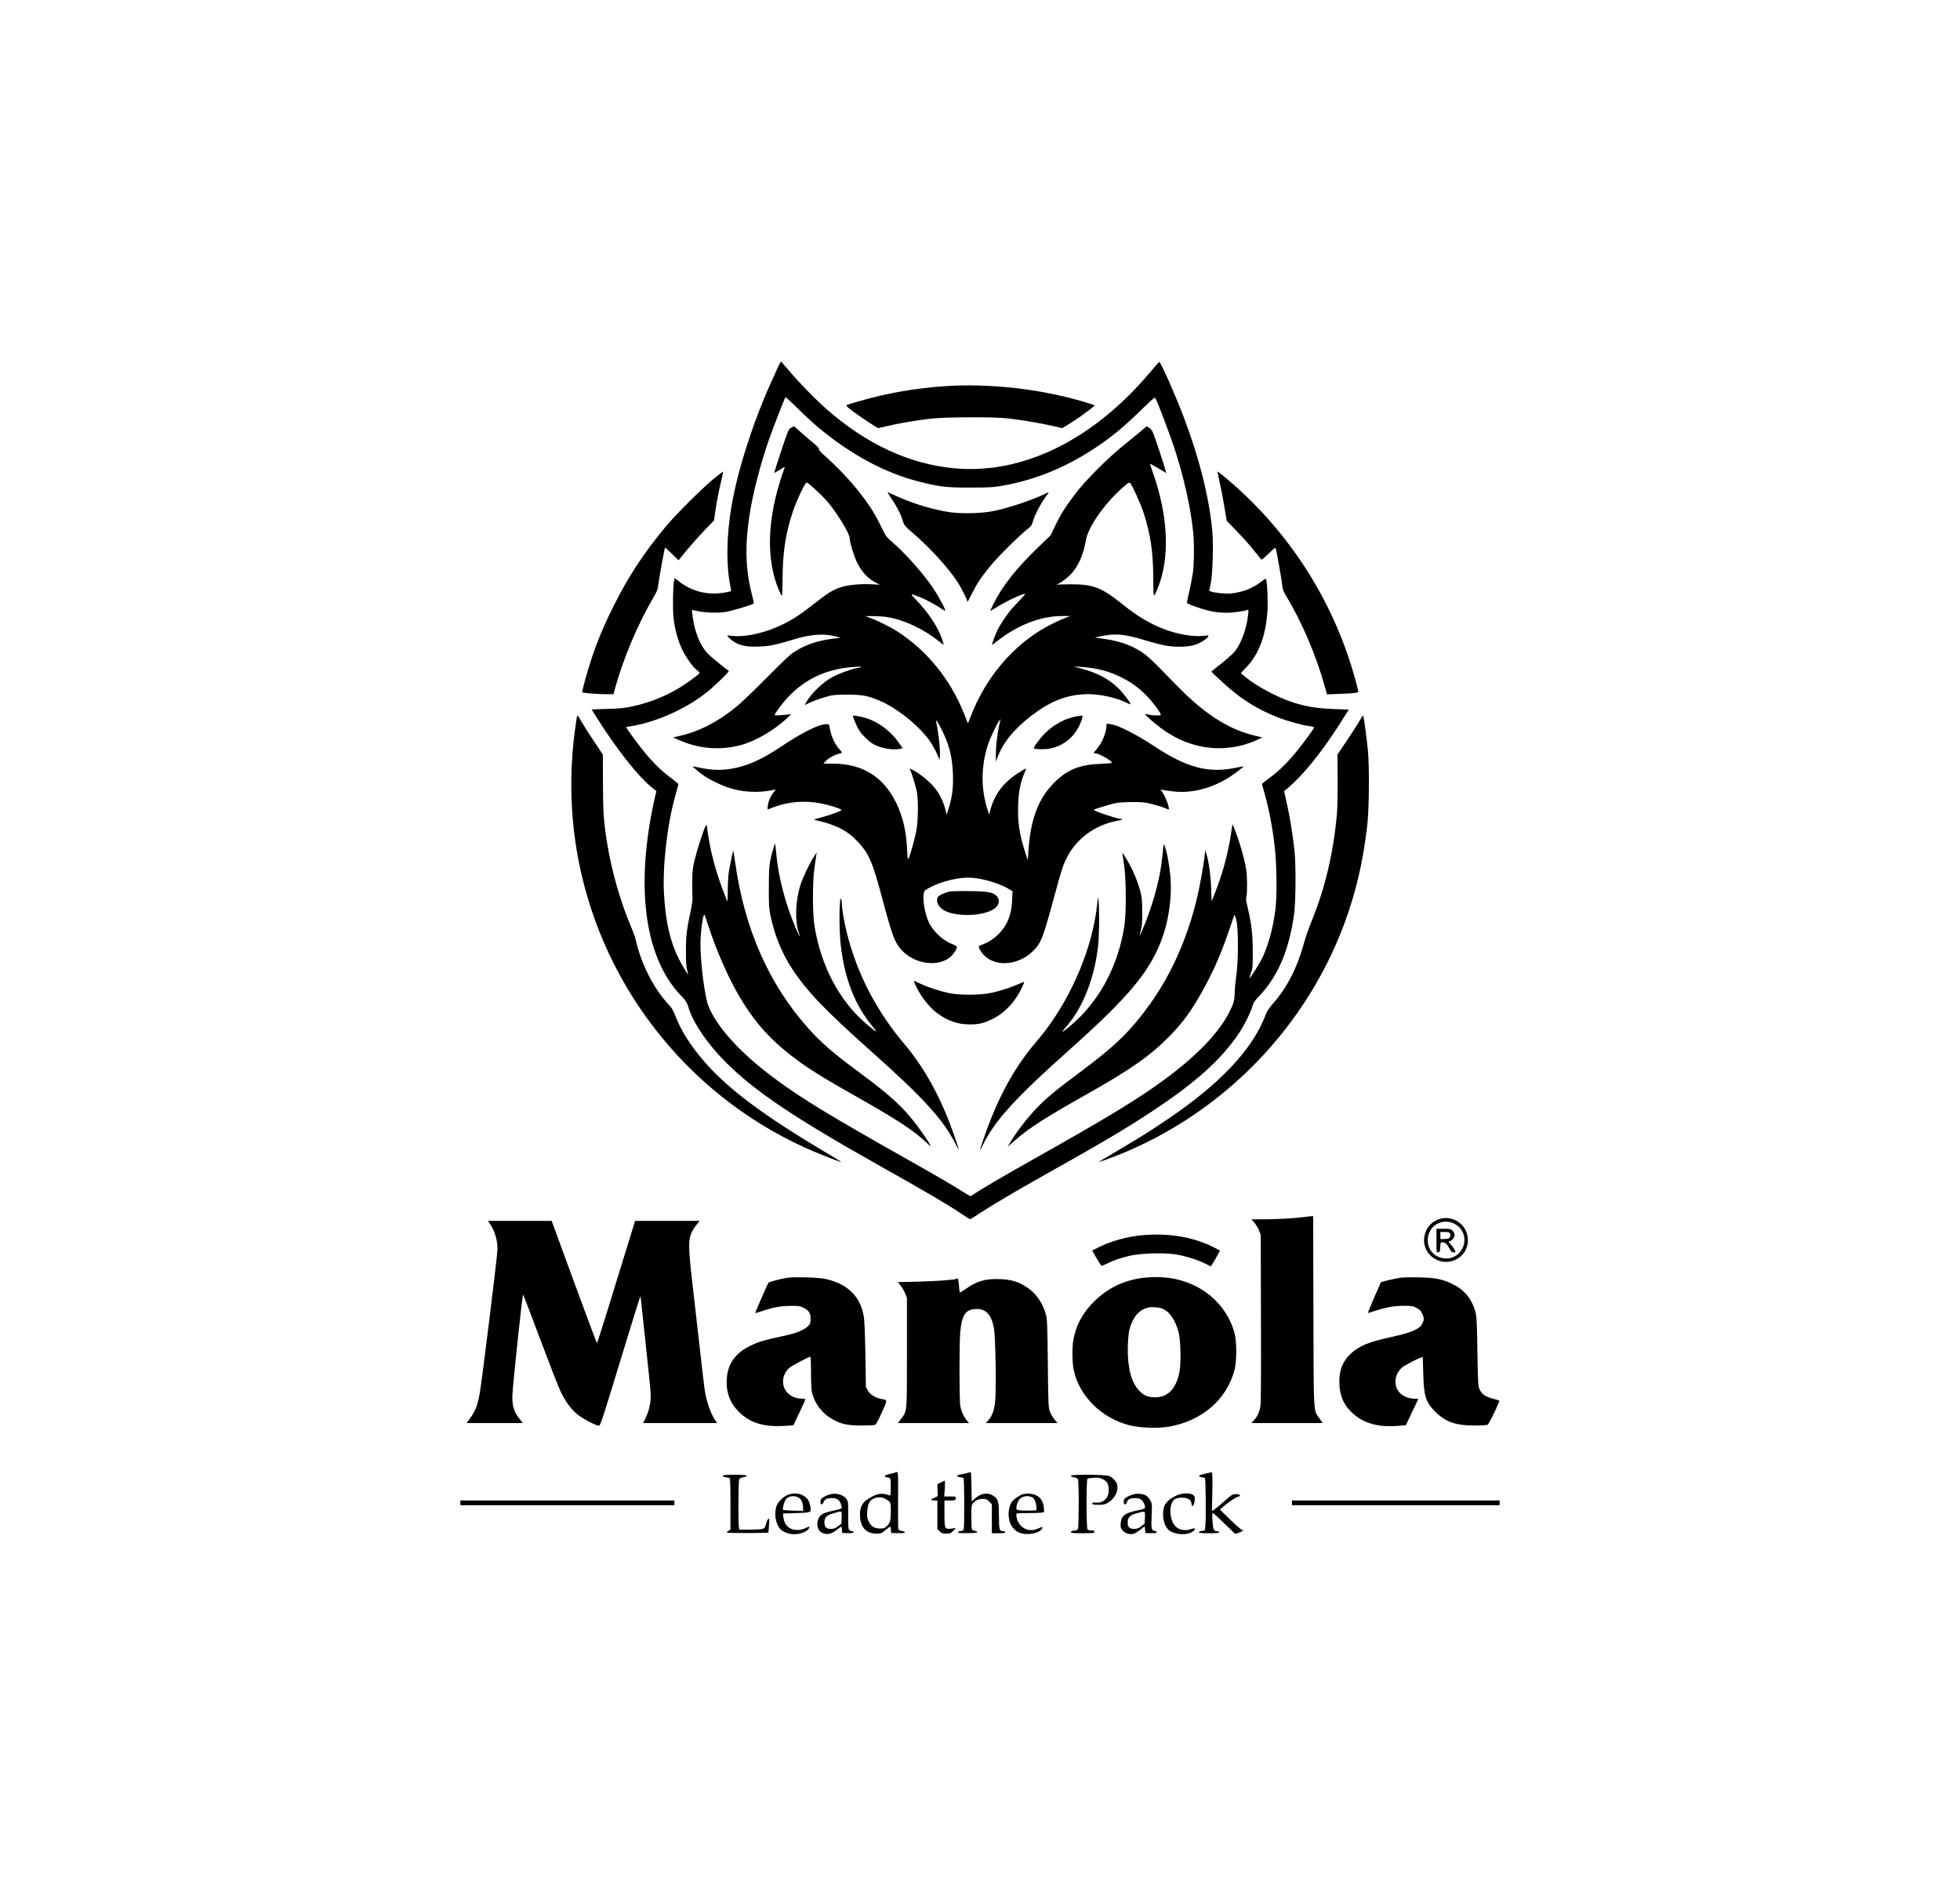 <svg preserveAspectRatio="xMidYMid meet" viewBox="0 0 2482 2400" height="2400pt" width="2482pt" xmlns="http://www.w3.org/2000/svg" version="1.0">

<g stroke="none" fill="#000000" transform="translate(0,2400) scale(0.1,-0.1)">
<path d="M9857 19363 c-14 -32 -52 -116 -85 -188 -231 -507 -426 -1112 -506
-1570 -69 -396 -73 -773 -11 -1061 7 -30 6 -31 -47 -42 -232 -48 -450 3 -628
150 l-35 28 -8 -27 c-15 -52 -20 -375 -8 -479 18 -146 56 -286 107 -393 50
-106 135 -225 189 -266 19 -15 35 -31 35 -35 0 -13 -152 -126 -251 -186 -183
-112 -390 -194 -606 -240 -95 -20 -157 -27 -315 -31 l-196 -6 50 -81 c264
-423 551 -785 736 -927 l34 -26 -31 -134 c-17 -74 -42 -204 -55 -289 -157
-967 -19 -1727 393 -2163 66 -69 81 -91 96 -142 57 -200 238 -468 475 -705
367 -369 875 -709 1990 -1335 553 -310 824 -470 1012 -596 49 -33 90 -59 93
-59 3 0 63 38 133 84 147 96 427 262 727 431 822 461 1090 619 1442 851 549
362 871 650 1098 984 66 96 158 280 177 355 11 39 28 64 77 115 239 247 384
582 448 1040 22 157 25 633 5 815 -21 190 -59 427 -97 594 l-34 155 22 15 c12
8 66 58 121 110 183 179 395 456 610 801 l66 105 -183 6 c-313 10 -529 65
-799 201 -133 67 -247 139 -328 206 -30 25 -56 46 -57 47 -1 0 30 35 70 76
158 164 244 393 267 707 8 112 -2 360 -16 404 -4 14 -17 8 -72 -34 -107 -82
-226 -127 -377 -143 -62 -7 -202 7 -246 24 l-26 9 19 94 c25 121 36 503 19
675 -43 432 -164 912 -362 1434 -104 275 -294 703 -309 697 -4 -2 -58 -63
-119 -136 -727 -860 -1620 -1296 -2487 -1211 -561 54 -1101 305 -1604 745
-135 117 -370 359 -484 497 -49 59 -93 107 -96 107 -4 0 -19 -26 -33 -57z
m503 -774 c413 -344 840 -575 1268 -685 264 -68 356 -79 657 -78 233 0 288 3
400 22 445 77 860 252 1260 532 175 122 326 251 528 450 118 115 150 142 157
130 24 -39 179 -444 240 -630 118 -358 210 -765 239 -1064 15 -151 13 -390 -3
-516 -8 -58 -28 -165 -45 -237 -17 -72 -31 -137 -31 -145 0 -19 254 -104 353
-117 43 -6 111 -11 150 -11 71 0 224 21 261 36 18 7 18 3 11 -62 -17 -165 -84
-353 -163 -457 -20 -27 -97 -96 -169 -154 -73 -57 -133 -106 -133 -108 0 -2
66 -65 148 -140 217 -202 433 -338 697 -440 126 -49 307 -99 400 -110 30 -4
55 -12 55 -17 0 -13 -104 -157 -204 -282 -119 -149 -229 -259 -348 -348 -60
-44 -108 -82 -108 -84 0 -2 18 -68 40 -146 50 -178 93 -401 121 -640 27 -219
32 -637 10 -803 -29 -230 -86 -442 -161 -604 -38 -80 -160 -275 -168 -267 -1
2 7 32 20 67 21 60 23 79 22 279 -1 222 -17 352 -72 580 -13 53 -16 85 -9 105
13 46 12 261 -2 345 -26 154 -98 397 -157 535 l-17 40 -18 -120 c-35 -240
-105 -501 -197 -735 l-49 -124 -6 164 c-5 159 -30 339 -60 440 l-14 45 -7 -65
c-17 -144 -68 -423 -106 -574 -120 -487 -318 -931 -581 -1301 -245 -344 -434
-529 -891 -871 -278 -208 -325 -245 -453 -360 -140 -126 -316 -340 -419 -509
l-46 -75 95 82 c182 158 378 284 900 578 558 314 803 485 1045 729 144 145
253 285 361 468 173 290 291 551 409 901 32 96 61 176 63 179 3 2 14 -31 24
-74 26 -110 25 -512 -1 -693 -10 -69 -20 -168 -21 -220 -2 -101 -12 -134 -65
-241 -133 -263 -407 -551 -810 -849 -333 -247 -742 -496 -1640 -1000 -410
-230 -772 -443 -812 -478 -16 -13 -25 -10 -95 35 -134 85 -336 204 -663 388
-1043 588 -1396 802 -1740 1058 -433 321 -731 648 -840 920 -46 117 -100 540
-100 786 0 142 31 372 49 371 3 0 25 -62 49 -138 85 -268 238 -625 363 -845
223 -392 442 -632 823 -904 139 -99 349 -227 671 -408 539 -304 749 -442 919
-604 43 -41 47 -43 33 -16 -31 61 -155 236 -236 334 -149 181 -306 319 -666
586 -328 242 -474 370 -638 552 -499 558 -809 1259 -927 2097 -11 83 -22 151
-24 153 -4 4 -42 -180 -58 -277 -6 -41 -12 -141 -12 -222 -1 -82 -2 -148 -3
-148 -1 0 -24 57 -51 128 -102 262 -174 541 -207 801 -7 54 -8 54 -21 29 -27
-51 -113 -320 -140 -435 -23 -100 -28 -141 -28 -273 -1 -85 1 -173 3 -195 3
-23 -8 -101 -26 -185 -49 -227 -58 -310 -57 -505 0 -131 4 -194 16 -232 8 -29
14 -53 13 -53 -7 0 -81 122 -118 196 -110 219 -167 465 -188 809 -22 364 38
889 146 1272 19 68 35 127 35 133 0 6 -44 42 -97 82 -108 79 -211 178 -319
308 -78 92 -244 319 -244 332 0 4 12 8 28 8 15 0 75 11 133 24 325 74 672 246
911 453 93 80 234 221 227 226 -86 64 -246 197 -275 229 -85 93 -152 256 -180
439 -8 56 -13 103 -12 105 2 1 30 -4 63 -12 90 -22 247 -28 350 -15 84 12 359
93 369 110 3 4 -6 50 -20 102 -83 321 -93 612 -34 1009 42 279 144 673 255
985 49 137 189 497 201 517 2 3 70 -60 152 -140 81 -81 199 -190 262 -243z"></path>
<path d="M10014 18581 c-29 -18 -38 -39 -122 -292 -50 -151 -89 -275 -87 -277
1 -2 31 15 66 37 35 22 65 39 66 37 2 -2 -3 -19 -12 -38 -8 -20 -33 -96 -55
-169 -157 -519 -160 -983 -9 -1346 17 -40 35 -75 40 -78 5 -3 8 88 9 207 0
331 37 579 126 848 47 142 158 380 178 380 19 0 172 -139 253 -230 123 -139
292 -414 293 -476 0 -53 54 -227 95 -311 54 -110 140 -203 228 -247 31 -15 57
-29 57 -30 0 0 -42 1 -92 5 -142 8 -302 -6 -394 -35 -102 -33 -169 -73 -334
-203 -222 -174 -328 -239 -505 -313 -189 -78 -402 -119 -537 -102 -38 5 -68 6
-68 2 0 -13 66 -69 105 -89 80 -41 160 -54 300 -48 135 5 196 18 475 101 196
58 365 65 513 22 l42 -12 -100 -12 c-188 -24 -333 -72 -472 -157 -63 -39 -133
-104 -358 -331 -154 -155 -323 -318 -375 -361 -243 -201 -490 -329 -735 -382
l-80 -18 40 -20 c22 -11 74 -33 115 -47 229 -83 466 -93 700 -31 185 49 423
187 580 335 60 56 63 61 35 55 -57 -10 -185 -18 -185 -10 0 20 104 159 173
232 213 222 467 343 788 374 139 13 181 8 84 -10 -89 -17 -232 -70 -320 -118
-123 -69 -262 -203 -325 -315 l-21 -37 58 28 c61 30 180 70 273 93 35 8 114
13 220 12 181 -1 247 -13 393 -74 214 -89 490 -307 632 -500 51 -70 124 -211
126 -244 1 -14 4 -11 8 9 14 60 -8 293 -44 462 -6 27 -6 27 10 8 24 -28 93
-168 122 -244 51 -136 74 -257 80 -421 6 -174 -8 -288 -53 -433 l-26 -82 -19
73 c-21 82 -64 174 -114 242 -64 88 -199 201 -304 255 -33 16 -34 16 -26 -1
27 -64 75 -220 86 -284 19 -108 16 -353 -5 -475 -20 -109 -78 -320 -99 -362
-13 -23 -15 -12 -20 113 -12 277 -80 511 -204 704 -165 254 -409 380 -737 380
l-120 0 30 31 c35 37 95 73 149 89 22 6 46 13 52 15 8 3 -1 19 -23 42 -65 71
-112 174 -129 286 -5 34 -8 37 -40 37 -98 0 -307 -105 -605 -304 -368 -246
-671 -321 -1000 -247 -47 10 -86 18 -88 16 -4 -4 97 -87 150 -123 64 -44 210
-115 287 -141 185 -63 385 -75 580 -35 l34 7 -25 -34 c-42 -55 -69 -117 -75
-171 -6 -48 -5 -51 13 -43 241 102 480 119 737 54 103 -26 189 -58 182 -69 -8
-12 -168 -69 -270 -95 -78 -20 -86 -24 -60 -30 251 -54 404 -131 533 -269 150
-161 189 -252 327 -771 109 -408 146 -509 224 -597 162 -184 462 -231 624 -97
41 34 92 113 84 132 -2 6 -26 20 -52 29 -111 41 -225 140 -290 253 -54 93 -96
301 -78 390 8 37 14 43 78 77 157 83 382 135 533 123 151 -11 357 -75 470
-144 l44 -26 -5 -110 c-6 -124 -24 -201 -68 -291 -57 -116 -179 -227 -297
-270 -26 -10 -51 -21 -55 -24 -13 -11 27 -81 70 -122 150 -145 428 -120 609
54 106 101 128 157 274 694 93 344 108 392 161 496 118 233 346 404 612 459
49 10 91 20 93 22 3 2 -15 7 -39 10 -64 9 -327 98 -327 112 0 7 212 73 280 86
36 7 130 13 210 13 122 0 161 -4 250 -26 58 -15 127 -36 153 -47 27 -12 51
-21 54 -21 23 0 -38 166 -84 229 l-18 24 30 -6 c17 -4 76 -12 133 -19 262 -30
552 57 792 238 56 42 100 77 98 79 -2 1 -43 -6 -93 -16 -354 -74 -626 -2
-1045 276 -199 132 -419 246 -517 269 -37 8 -70 13 -75 10 -4 -3 -8 -17 -8
-32 0 -79 -57 -213 -120 -285 -22 -25 -40 -48 -40 -51 0 -3 10 -6 23 -6 45 0
207 -93 207 -119 0 -5 -66 -11 -147 -14 -261 -9 -420 -74 -583 -237 -203 -203
-302 -467 -328 -875 l-7 -110 -32 100 c-75 232 -98 386 -90 605 6 168 30 289
80 403 14 31 23 57 19 57 -4 0 -50 -28 -102 -61 -195 -126 -308 -283 -356
-494 l-6 -30 -15 40 c-93 263 -94 572 -1 849 31 91 112 264 143 301 l16 20 -5
-20 c-33 -134 -56 -311 -55 -430 l0 -90 23 60 c74 202 243 394 503 578 210
148 415 217 644 217 158 0 364 -47 492 -112 22 -11 41 -18 43 -16 8 9 -89 138
-148 197 -126 123 -266 198 -468 253 l-105 28 90 -5 c201 -13 346 -50 510
-130 128 -63 220 -130 325 -235 68 -67 180 -218 180 -241 0 -12 -106 -11 -153
2 -22 6 -41 8 -44 6 -7 -8 92 -97 193 -173 316 -237 681 -314 1042 -219 51 14
127 41 170 61 l77 36 -80 19 c-316 71 -609 250 -930 565 -56 55 -171 172 -257
261 -166 172 -242 234 -351 289 -125 63 -243 96 -442 122 l-60 8 55 13 c195
44 311 35 575 -45 99 -30 218 -61 264 -69 119 -21 271 -19 354 4 70 19 169 77
186 109 9 17 5 18 -62 10 -132 -15 -341 23 -516 93 -169 67 -325 161 -491 295
-280 225 -382 266 -673 265 -82 0 -158 -3 -170 -6 -12 -3 5 9 38 26 33 18 90
62 126 98 99 99 169 254 200 440 24 151 202 417 409 615 101 95 134 121 148
112 21 -13 135 -261 171 -372 90 -274 124 -503 125 -835 1 -261 1 -262 56
-129 158 383 135 919 -64 1475 -20 54 -34 100 -33 102 3 2 97 -51 174 -98 l32
-20 -15 53 c-23 82 -121 376 -147 443 -17 43 -32 64 -55 78 l-32 19 -48 -41
c-26 -23 -123 -103 -217 -178 -230 -184 -516 -471 -651 -653 -126 -169 -173
-244 -244 -392 l-57 -118 -158 -152 c-278 -268 -446 -481 -559 -705 -25 -51
-46 -95 -46 -98 0 -3 35 17 78 44 125 78 322 171 363 171 7 0 -25 -37 -69 -82
-44 -46 -93 -99 -110 -118 -43 -51 -138 -193 -166 -248 -21 -42 -76 -185 -76
-198 0 -3 28 17 63 44 262 208 559 323 831 321 l101 0 -53 -19 c-86 -31 -231
-103 -329 -163 -386 -240 -696 -619 -873 -1069 l-43 -108 -49 123 c-175 437
-468 797 -843 1040 -105 67 -282 153 -395 190 -36 12 196 6 271 -8 216 -37
462 -154 652 -308 31 -26 57 -43 57 -37 0 5 -13 45 -29 89 -53 144 -167 315
-314 468 -89 93 -89 93 43 41 75 -29 199 -96 278 -150 23 -16 42 -24 42 -18 0
23 -93 194 -156 286 -120 178 -338 424 -503 569 -88 76 -94 85 -146 192 -29
62 -77 152 -106 200 -127 210 -355 478 -574 674 -87 78 -122 115 -116 123 7 8
-16 33 -75 81 -47 38 -119 99 -159 137 -40 37 -77 68 -81 68 -5 0 -23 -9 -40
-19z"></path>
<path d="M11284 17694 c72 -105 121 -201 146 -282 20 -66 23 -69 136 -167 209
-179 448 -443 558 -612 52 -80 126 -229 126 -252 0 -9 24 34 54 94 60 124 115
207 226 345 112 138 385 407 511 505 16 13 30 38 38 70 17 68 92 216 152 298
27 37 49 70 49 72 0 3 -19 -4 -42 -16 -143 -73 -470 -183 -654 -220 -154 -30
-400 -37 -554 -15 -210 31 -458 105 -665 198 -60 27 -116 52 -123 55 -7 3 12
-30 42 -73z"></path>
<path d="M10800 14936 c0 -19 56 -149 81 -187 34 -53 117 -134 170 -167 88
-54 253 -85 342 -65 l38 8 -49 70 c-101 144 -252 259 -403 308 -72 24 -179 43
-179 33z"></path>
<path d="M13638 14930 c-173 -29 -350 -137 -464 -281 -64 -81 -88 -118 -81
-125 13 -13 129 -16 196 -4 158 26 302 135 373 280 20 41 39 90 43 108 7 35
10 35 -67 22z"></path>
<path d="M9791 13248 c-48 -165 -55 -220 -55 -483 -1 -224 1 -262 22 -365 49
-239 149 -483 278 -676 190 -285 418 -522 1004 -1044 651 -580 905 -858 1056
-1158 24 -48 44 -82 44 -76 0 6 -21 72 -46 145 -168 490 -376 875 -647 1195
-350 415 -593 885 -721 1392 -36 143 -66 320 -66 388 0 22 -4 45 -9 52 -23 37
-28 -369 -6 -569 46 -433 180 -779 406 -1049 74 -88 51 -78 -81 35 -342 292
-577 738 -657 1247 -24 156 -25 552 0 723 9 66 20 138 23 160 l6 40 -37 -55
c-54 -83 -140 -265 -170 -360 -63 -203 -71 -455 -19 -602 29 -83 5 -46 -41 64
-131 309 -218 641 -245 938 -6 69 -13 126 -14 128 -2 1 -13 -30 -25 -70z"></path>
<path d="M14722 13184 c-23 -268 -100 -571 -224 -882 -33 -84 -63 -151 -65
-149 -2 2 5 33 14 68 14 50 18 101 17 234 0 150 -3 181 -26 266 -34 127 -93
266 -163 384 -31 53 -58 95 -60 93 -2 -2 6 -64 18 -138 29 -183 31 -626 4
-794 -77 -476 -290 -892 -609 -1190 -91 -85 -188 -161 -173 -135 5 8 30 39 56
69 205 239 347 603 394 1008 15 128 19 461 6 577 -6 60 -6 59 -19 -58 -56
-520 -303 -1121 -651 -1582 -25 -33 -89 -112 -142 -175 -268 -319 -473 -702
-645 -1204 -24 -70 -44 -133 -44 -139 0 -6 15 20 33 58 149 309 408 595 1092
1205 735 655 1007 975 1163 1370 101 256 145 555 123 833 -12 141 -45 318 -73
386 -13 34 -14 30 -26 -105z"></path>
<path d="M12023 12710 c-55 -12 -124 -42 -141 -63 -36 -44 -10 -118 58 -165
137 -93 490 -91 642 5 68 42 86 110 44 161 -46 53 -105 65 -346 68 -118 2
-234 -1 -257 -6z"></path>
<path d="M11585 11543 c56 -134 173 -290 277 -368 135 -101 263 -147 414 -147
117 -1 177 13 290 68 153 73 292 220 375 398 17 37 30 69 27 71 -2 2 -28 -7
-58 -21 -90 -42 -245 -93 -354 -116 -136 -30 -408 -32 -536 -4 -118 25 -260
71 -359 117 -46 22 -85 39 -88 39 -2 0 4 -17 12 -37z"></path>
<path d="M11950 19109 c-367 -26 -725 -89 -1059 -186 -85 -24 -161 -48 -169
-52 -10 -6 3 -21 50 -58 61 -48 234 -166 310 -212 l37 -22 135 30 c165 37 326
65 516 88 184 23 806 26 995 5 161 -18 441 -65 576 -98 l110 -26 77 47 c89 54
244 163 299 210 l38 33 -85 27 c-554 175 -1244 256 -1830 214z"></path>
<path d="M9028 17929 c-152 -127 -471 -445 -599 -599 -271 -324 -473 -631
-657 -1000 -121 -241 -208 -449 -281 -670 -51 -152 -125 -419 -118 -426 9 -9
183 -24 289 -24 l107 0 15 58 c108 393 292 829 491 1167 44 75 55 101 60 155
8 70 80 468 87 475 2 2 41 -33 87 -78 l84 -82 31 39 c76 97 219 260 314 358
l103 106 19 129 c23 150 43 250 76 387 13 55 22 101 20 104 -2 2 -60 -43 -128
-99z"></path>
<path d="M15446 17888 c18 -79 45 -219 60 -313 l28 -170 107 -110 c120 -124
165 -175 258 -290 35 -44 68 -84 73 -90 5 -5 42 24 93 75 58 57 86 79 89 69
11 -31 77 -403 83 -467 5 -53 14 -80 43 -127 204 -334 393 -778 501 -1174 l23
-84 165 7 c188 7 231 13 231 30 0 7 -16 71 -35 142 -261 958 -794 1815 -1542
2476 -79 70 -199 168 -205 168 -3 0 10 -64 28 -142z"></path>
<path d="M7306 14923 c-3 -10 -14 -85 -25 -168 -68 -508 -61 -1017 20 -1510
272 -1656 1359 -3077 2885 -3774 134 -61 399 -167 464 -186 14 -4 -60 44 -165
105 -815 483 -1268 821 -1573 1175 -167 195 -285 380 -353 555 -30 78 -52 117
-83 150 -195 205 -355 518 -426 830 -7 30 -32 101 -56 157 -136 320 -248 709
-304 1057 -45 277 -53 388 -55 766 l-1 365 -111 167 c-62 92 -133 203 -158
247 -26 45 -48 81 -50 81 -2 0 -6 -8 -9 -17z"></path>
<path d="M17210 14862 c-24 -42 -96 -153 -159 -247 l-114 -170 2 -315 c1 -173
-3 -369 -9 -435 -44 -494 -151 -946 -321 -1360 -34 -82 -76 -205 -95 -272 -87
-318 -211 -561 -392 -769 -51 -57 -78 -99 -95 -145 -167 -443 -589 -887 -1279
-1347 -229 -153 -252 -167 -548 -344 -146 -86 -272 -162 -280 -167 -27 -19
202 65 338 123 1422 605 2501 1837 2902 3315 74 274 124 544 157 851 21 203
24 729 5 920 -19 187 -54 440 -61 440 -3 0 -26 -35 -51 -78z"></path>
<path d="M16520 8590 c-106 -16 -350 -30 -510 -30 l-162 0 36 -42 c20 -23 46
-67 58 -97 l23 -56 3 -1060 c2 -766 0 -1077 -8 -1120 -14 -72 -42 -129 -83
-172 l-31 -33 452 0 451 0 -39 57 c-80 114 -74 13 -78 1361 l-3 1202 -27 -1
c-15 -1 -52 -5 -82 -9z"></path>
<path d="M18240 8567 c-101 -28 -167 -95 -196 -195 -54 -185 96 -365 290 -350
200 16 314 224 223 404 -58 114 -196 175 -317 141z m178 -63 c99 -49 148 -162
118 -269 -38 -129 -162 -198 -290 -161 -103 30 -166 114 -166 221 0 179 178
289 338 209z"></path>
<path d="M18190 8289 c0 -150 0 -150 23 -147 20 3 22 9 25 66 3 60 4 62 31 62
31 0 57 -25 91 -87 17 -32 30 -43 47 -43 13 0 23 5 23 11 0 13 -34 64 -68 102
-19 20 -22 27 -10 27 8 0 27 12 42 26 34 34 34 77 1 109 -22 23 -32 25 -115
25 l-90 0 0 -151z m170 96 c17 -21 4 -61 -22 -69 -13 -3 -40 -6 -60 -6 l-38 0
0 45 0 45 54 0 c35 0 58 -5 66 -15z"></path>
<path d="M6198 8513 c65 -92 102 -212 102 -331 0 -73 -197 -1670 -226 -1832
-26 -147 -60 -230 -130 -322 l-36 -48 356 0 356 0 -45 58 c-68 87 -88 153 -87
287 1 95 125 1272 136 1282 2 2 99 -252 216 -564 117 -312 234 -613 261 -668
60 -123 135 -224 214 -288 63 -51 223 -135 264 -140 24 -2 30 14 275 820 138
452 253 820 255 818 4 -4 7 -33 56 -495 20 -184 44 -418 55 -520 11 -102 20
-214 20 -250 0 -91 -24 -193 -63 -272 l-33 -68 469 0 468 0 -19 28 c-63 89
-119 250 -141 412 -6 41 -36 296 -66 565 -30 270 -71 630 -91 800 -44 378 -48
505 -15 588 13 33 43 83 67 113 l44 54 -409 0 -409 0 -19 -62 c-268 -876 -459
-1488 -463 -1488 -3 0 -134 349 -290 775 l-284 775 -404 0 -403 0 19 -27z"></path>
<path d="M14466 8359 c-192 -17 -400 -75 -559 -156 l-76 -38 54 -95 c30 -52
59 -96 64 -98 5 -2 33 9 62 24 83 42 175 74 289 101 143 34 435 43 588 19 118
-18 289 -72 381 -120 l65 -33 59 99 c32 55 57 101 55 103 -2 1 -39 21 -83 43
-261 130 -561 180 -899 151z"></path>
<path d="M9970 7820 c-98 -17 -229 -52 -239 -64 -11 -13 -171 -380 -167 -383
1 -2 42 10 89 26 134 46 240 65 362 65 98 1 115 -2 159 -24 70 -35 91 -68 91
-140 0 -44 -5 -63 -20 -80 -54 -61 -160 -104 -355 -144 -195 -41 -278 -65
-367 -107 -208 -95 -308 -232 -320 -434 -10 -167 41 -302 156 -415 141 -140
319 -193 584 -175 l104 7 77 162 c42 89 76 165 76 167 0 3 -22 7 -49 8 -70 2
-130 26 -173 68 -90 88 -81 235 19 323 32 28 243 140 266 140 4 0 7 -87 7
-194 0 -106 5 -217 10 -247 24 -124 109 -250 218 -323 129 -85 215 -107 413
-107 77 1 150 3 163 7 19 4 37 34 92 156 74 163 74 161 1 172 -76 12 -144 53
-175 104 l-27 47 -6 405 c-4 240 -12 436 -19 480 -43 264 -200 420 -489 486
-79 18 -401 27 -481 14z"></path>
<path d="M14475 7819 c-237 -30 -437 -124 -606 -286 -155 -148 -243 -310 -278
-507 -15 -85 -13 -271 3 -359 64 -335 345 -620 705 -714 130 -34 362 -43 501
-19 417 72 731 340 831 711 32 117 32 365 1 479 -102 372 -432 645 -837 695
-103 13 -219 12 -320 0z m261 -397 c83 -42 150 -146 189 -292 26 -101 33 -391
11 -501 -43 -214 -143 -320 -304 -323 -90 -1 -148 22 -205 83 -76 81 -116 184
-137 355 -16 122 -8 348 15 431 41 147 118 238 228 266 54 14 158 4 203 -19z"></path>
<path d="M17725 7819 c-33 -5 -100 -19 -148 -31 l-89 -23 -85 -193 c-46 -107
-83 -195 -81 -197 2 -2 42 10 91 26 137 45 241 63 362 64 98 0 115 -3 160 -25
38 -19 55 -35 73 -70 26 -53 28 -80 5 -127 -34 -72 -136 -117 -394 -173 -282
-61 -401 -110 -508 -206 -103 -93 -151 -206 -151 -358 0 -156 47 -281 143
-377 152 -153 347 -209 631 -182 l69 6 78 165 c44 90 79 165 79 166 0 2 -26 3
-57 5 -78 2 -159 42 -196 97 -43 62 -48 146 -13 218 15 30 42 66 62 81 37 29
184 106 233 123 l28 10 6 -211 c7 -287 32 -365 156 -487 129 -127 257 -171
494 -171 81 0 156 5 166 10 14 8 104 189 148 297 2 7 -23 18 -63 28 -116 29
-159 58 -191 131 -15 35 -18 92 -24 470 -5 350 -10 442 -23 494 -42 165 -139
286 -286 358 -132 66 -223 84 -435 88 -99 2 -207 0 -240 -6z"></path>
<path d="M12109 7806 c-12 -12 -257 -30 -481 -35 l-258 -6 35 -43 c19 -24 45
-69 57 -100 l23 -57 0 -690 c0 -775 3 -740 -75 -842 l-40 -53 451 0 451 0 -27
31 c-40 48 -72 118 -84 184 -14 74 -14 801 -1 940 22 220 69 287 205 289 122
2 189 -71 221 -240 21 -108 32 -799 15 -940 -12 -108 -40 -180 -90 -233 l-29
-31 455 0 455 0 -36 42 c-20 23 -46 67 -58 97 -22 55 -23 66 -29 611 -5 467
-8 565 -22 616 -37 140 -111 255 -212 331 -121 92 -232 126 -410 127 -163 1
-259 -30 -404 -131 -35 -24 -65 -42 -67 -40 -2 2 -7 42 -10 90 -6 78 -16 101
-35 83z"></path>
<path d="M11338 5355 c-3 -3 -34 -12 -69 -19 -66 -13 -86 -36 -39 -43 50 -7
50 -7 50 -124 0 -100 -2 -110 -17 -105 -90 35 -152 27 -252 -33 -89 -52 -121
-109 -121 -211 0 -154 75 -240 209 -240 55 0 63 3 114 45 31 25 58 45 61 45 3
0 6 -18 8 -41 l3 -41 88 -2 c61 -1 87 2 87 10 0 6 -18 14 -40 18 -30 5 -41 12
-45 29 -3 12 -4 178 -3 370 3 311 1 347 -13 347 -9 0 -18 -2 -21 -5z m-132
-332 c77 -44 75 -40 75 -162 -1 -120 -8 -147 -56 -191 -22 -21 -37 -25 -83
-25 -71 0 -111 26 -142 91 -19 38 -22 58 -18 123 5 92 27 138 78 163 45 23
107 23 146 1z"></path>
<path d="M12235 5344 c-27 -7 -59 -14 -70 -14 -25 0 -52 -17 -43 -26 4 -3 21
-8 38 -10 18 -2 36 -6 41 -9 5 -4 9 -143 9 -330 0 -310 -1 -325 -19 -335 -11
-5 -29 -10 -40 -10 -12 0 -21 -6 -21 -12 0 -10 31 -13 125 -12 123 1 156 11
93 27 -18 5 -36 14 -40 20 -4 7 -8 78 -8 158 0 133 2 149 21 173 29 37 71 56
125 56 39 0 51 -5 80 -34 l34 -34 0 -183 0 -184 85 0 c61 0 85 3 85 13 0 6
-11 12 -24 12 -50 0 -56 18 -56 183 0 172 -9 216 -49 250 -75 62 -169 57 -251
-15 l-45 -40 -3 186 c-1 102 -6 186 -10 185 -4 0 -29 -7 -57 -15z"></path>
<path d="M15324 5354 c-6 -3 -40 -10 -75 -18 -71 -14 -86 -36 -30 -42 19 -3
37 -7 40 -10 9 -9 14 -506 6 -590 l-7 -74 -39 -6 c-21 -4 -39 -12 -39 -18 0
-7 41 -11 130 -11 97 0 130 3 130 13 0 6 -10 12 -23 12 -47 0 -56 18 -63 128
-5 73 -4 102 4 102 7 0 73 -59 147 -132 l136 -131 46 14 c46 14 70 39 38 39
-9 0 -75 57 -147 128 l-130 127 39 34 c64 56 157 119 186 126 47 12 33 35 -20
35 -46 0 -52 -4 -148 -89 -55 -49 -113 -97 -129 -107 l-29 -17 5 247 c4 243 3
253 -28 240z"></path>
<path d="M9150 5313 c0 -6 17 -15 38 -18 20 -4 43 -8 50 -10 9 -3 12 -78 12
-329 l0 -324 -26 -17 c-14 -9 -24 -19 -21 -21 10 -10 527 -9 528 1 0 6 4 47 7
93 6 69 5 82 -7 80 -8 -2 -21 -29 -30 -63 -19 -72 -19 -72 -207 -74 l-131 -1
-7 38 c-8 50 -6 561 3 592 6 20 16 27 54 34 27 5 46 13 44 19 -5 17 -307 17
-307 0z"></path>
<path d="M13560 5313 c0 -7 18 -16 40 -19 24 -4 45 -14 50 -25 14 -25 13 -605
0 -630 -6 -10 -21 -19 -35 -19 -32 0 -55 -10 -55 -24 0 -8 44 -11 150 -11 136
0 150 2 150 18 0 13 -8 17 -38 17 -21 0 -43 5 -50 12 -17 17 -17 634 -1 644 7
4 42 9 80 12 55 4 75 1 111 -17 58 -27 78 -64 78 -139 0 -103 -66 -167 -163
-159 -40 3 -47 1 -45 -12 3 -13 18 -16 79 -16 67 0 81 4 125 30 84 53 131 148
110 229 -9 36 -55 86 -96 104 -46 21 -490 25 -490 5z"></path>
<path d="M11912 5227 l-42 -21 2 -76 3 -75 -42 -20 c-23 -11 -42 -23 -43 -27
0 -5 18 -8 40 -8 l40 0 0 -181 0 -181 29 -29 c25 -25 37 -29 83 -29 49 0 57 4
88 35 l35 36 -56 -7 c-87 -10 -89 -6 -89 192 l0 164 69 0 c65 0 69 1 73 25 5
25 5 25 -70 25 l-75 0 7 100 c4 55 3 100 -1 99 -4 0 -27 -10 -51 -22z"></path>
<path d="M9981 5073 c-62 -22 -136 -97 -151 -153 -33 -119 3 -255 78 -305 77
-50 185 -57 276 -16 40 17 75 55 63 68 -3 2 -25 -6 -49 -18 -52 -28 -137 -30
-184 -6 -61 32 -88 78 -97 167 l-2 25 168 5 c186 6 191 8 181 70 -11 68 -26
99 -59 129 -58 51 -141 63 -224 34z m137 -40 c30 -19 52 -71 52 -124 l0 -41
-124 3 c-68 2 -127 7 -130 10 -11 11 15 107 35 133 35 45 113 54 167 19z"></path>
<path d="M10510 5077 c-26 -7 -63 -23 -83 -36 -31 -19 -37 -28 -37 -57 0 -43
23 -45 40 -3 15 36 44 49 109 49 60 0 96 -26 111 -78 5 -20 10 -42 10 -48 0
-6 -45 -20 -101 -32 -56 -11 -117 -29 -137 -40 -93 -47 -97 -207 -8 -244 60
-25 112 -14 177 36 33 25 61 46 63 46 3 0 6 -18 8 -41 l3 -41 73 -1 c52 -2 72
1 72 11 0 6 -9 12 -19 12 -11 0 -27 7 -36 16 -13 14 -15 42 -14 185 1 148 -1
172 -17 200 -35 60 -130 89 -214 66z m148 -294 l-3 -77 -43 -33 c-36 -27 -53
-33 -92 -33 -59 0 -80 23 -80 88 0 56 29 86 106 107 33 9 64 18 69 20 42 14
46 7 43 -72z"></path>
<path d="M12954 5080 c-48 -15 -126 -71 -146 -106 -50 -85 -47 -223 5 -301 47
-70 103 -97 197 -98 101 0 189 39 190 83 0 9 -10 7 -37 -6 -89 -45 -172 -35
-234 27 -35 35 -59 90 -59 139 0 22 1 22 144 22 79 0 158 3 176 6 l32 7 -4 58
c-8 105 -74 169 -183 175 -27 2 -64 -1 -81 -6z m118 -41 c27 -15 50 -67 52
-118 l1 -46 -85 -3 c-47 -2 -104 0 -127 3 -36 5 -43 10 -43 29 0 32 20 87 39
110 36 42 109 54 163 25z"></path>
<path d="M14350 5077 c-26 -7 -63 -23 -83 -36 -31 -19 -37 -28 -37 -57 0 -44
27 -46 42 -3 12 36 41 49 106 49 56 0 89 -20 108 -66 27 -65 23 -69 -73 -88
-165 -33 -214 -69 -221 -164 -4 -52 -1 -62 23 -90 32 -39 91 -57 139 -44 19 6
58 29 87 52 l54 43 5 -43 5 -43 73 -1 c50 -1 72 2 72 11 0 6 -14 14 -30 18
-41 9 -44 29 -36 199 6 134 5 143 -16 186 -13 24 -36 52 -53 61 -42 24 -112
31 -165 16z m148 -294 l-3 -77 -43 -33 c-36 -27 -53 -33 -92 -33 -56 0 -80 23
-80 77 0 74 29 101 137 127 89 22 84 26 81 -61z"></path>
<path d="M14894 5061 c-83 -39 -138 -90 -153 -142 -29 -95 -7 -222 47 -282 52
-58 187 -82 276 -50 47 17 77 45 64 58 -3 4 -27 -1 -54 -10 -57 -19 -120 -12
-167 19 -99 65 -118 303 -29 362 19 13 46 19 89 19 75 0 116 -25 121 -73 7
-74 42 -16 42 71 0 62 -132 77 -236 28z"></path>
<path d="M5830 4970 l0 -30 1355 0 1355 0 0 30 0 30 -1355 0 -1355 0 0 -30z"></path>
<path d="M16360 4970 l0 -30 1315 0 1315 0 0 30 0 30 -1315 0 -1315 0 0 -30z"></path>
</g>
</svg>
